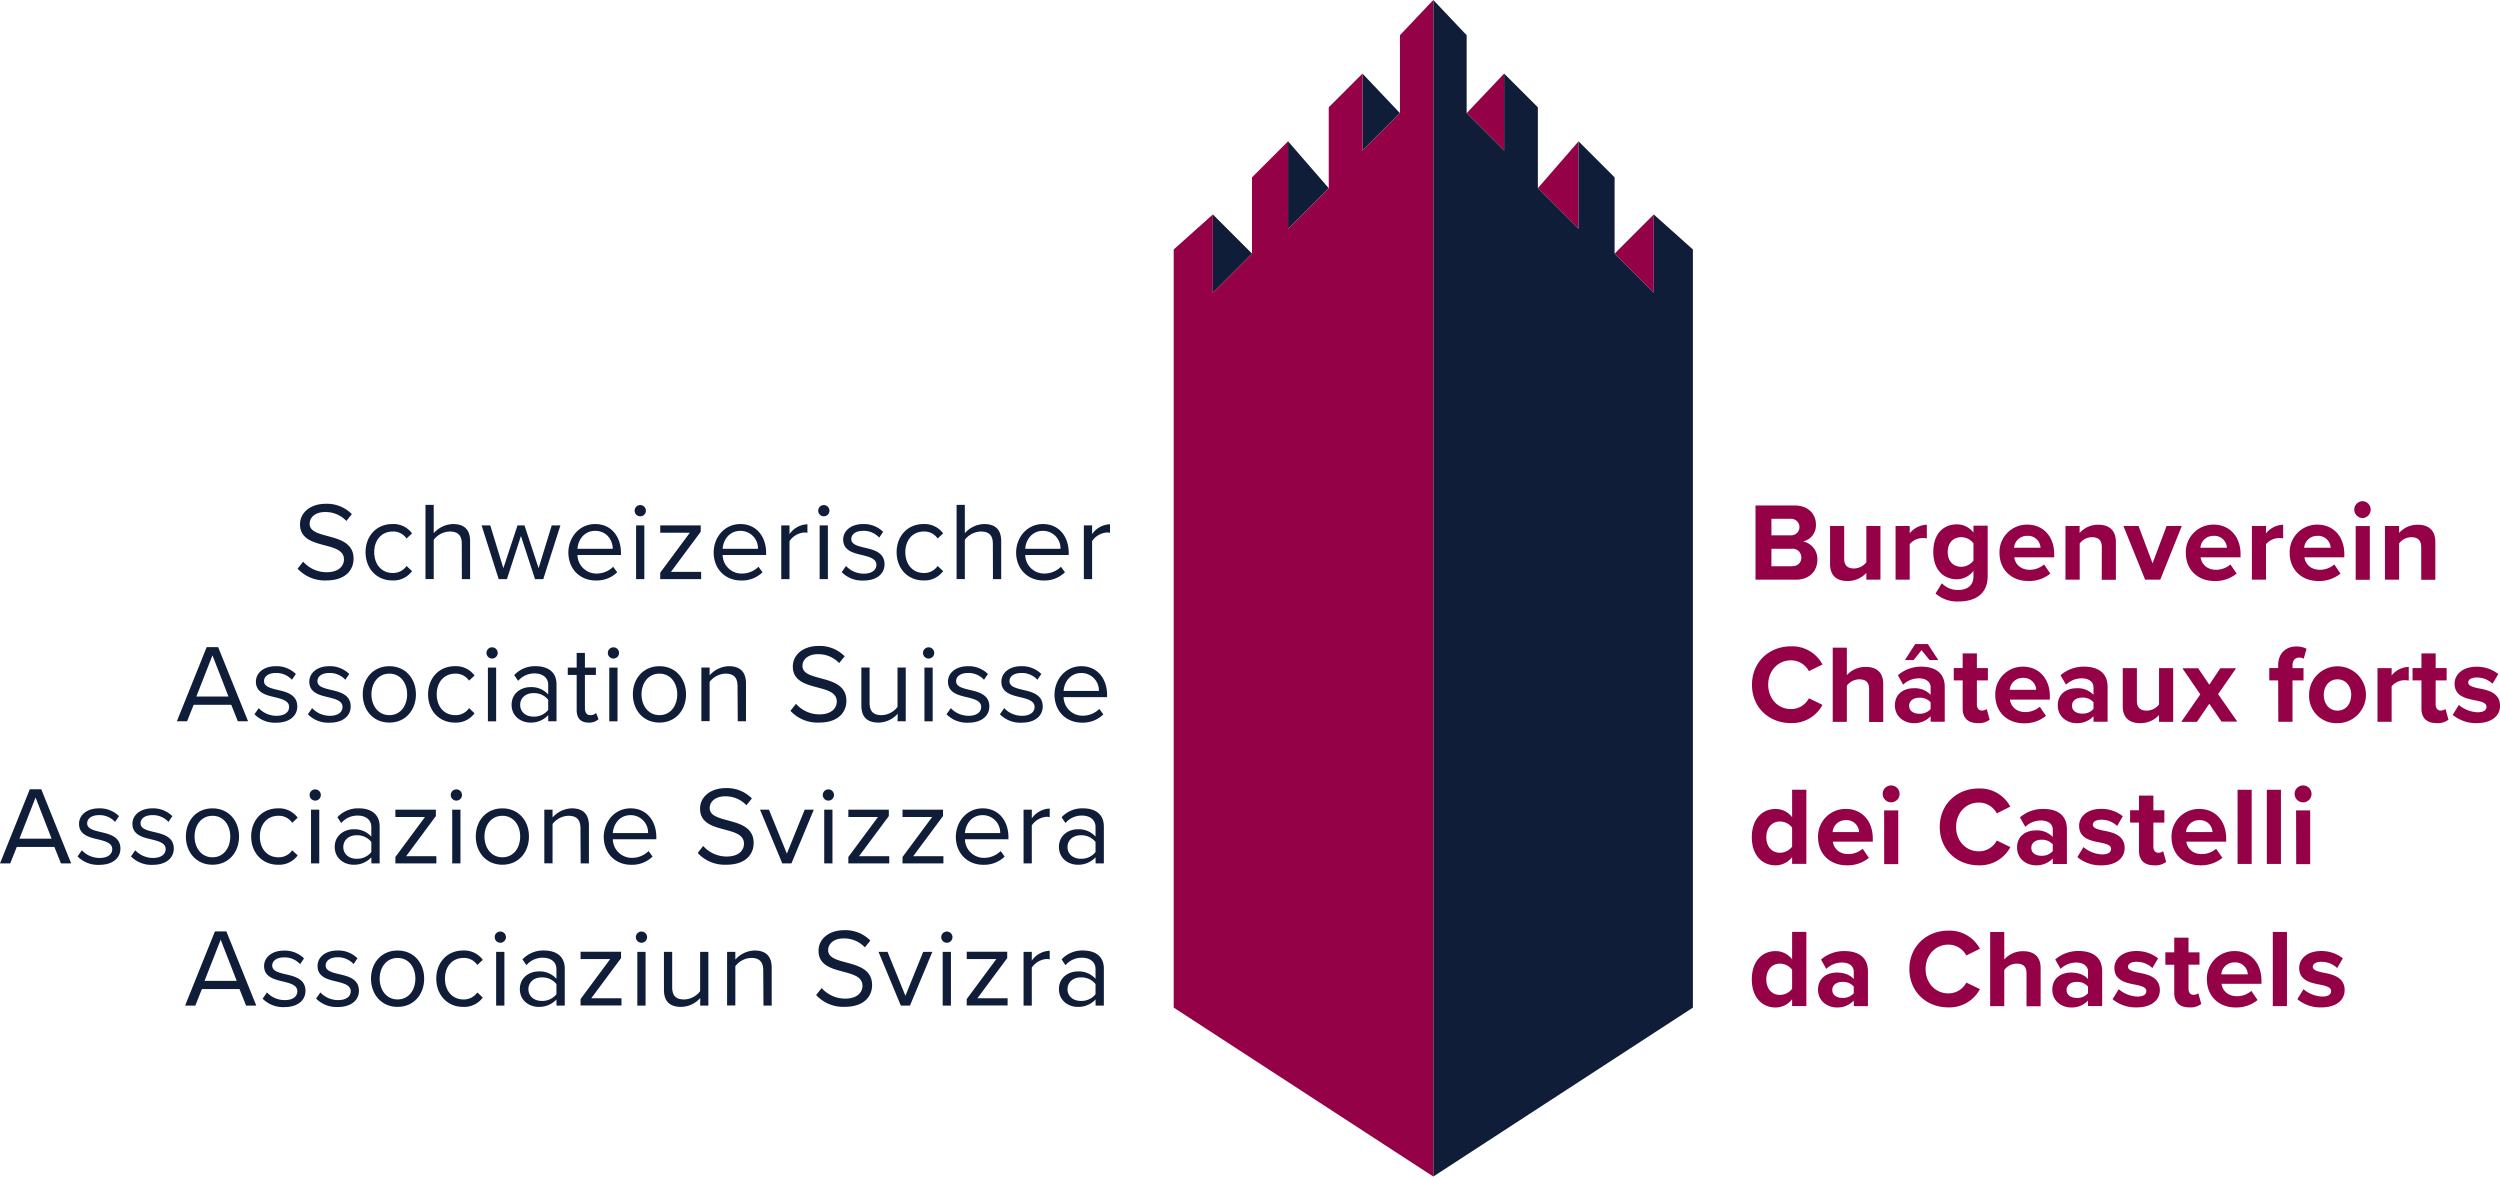 <?xml version="1.0" encoding="UTF-8"?>
<svg xmlns="http://www.w3.org/2000/svg" id="Ebene_1" data-name="Ebene 1" viewBox="0 0 910.13 428.32">
  <defs>
    <style>.cls-1{fill:#940147;}.cls-2{fill:#101d38;}</style>
  </defs>
  <title>logo-burgenverein</title>
  <path class="cls-1" d="M661.16,210.32h14.22c5.14,0,7.77,3.28,7.77,6.89a6,6,0,0,1-4.66,6.2,6.53,6.53,0,0,1,5.19,6.64c0,4-2.72,7.29-7.86,7.29H661.16Zm13,10.86a3,3,0,1,0,0-6h-7.21v6Zm.2,11.26c2.19,0,3.48-1.26,3.48-3.2a3.15,3.15,0,0,0-3.48-3.16h-7.41v6.36Z" transform="translate(-22.06 -26.3)"></path>
  <path class="cls-1" d="M701.5,234.87a9.2,9.2,0,0,1-6.89,2.95c-4.29,0-6.31-2.35-6.31-6.15V217.78h5.14v11.86c0,2.71,1.42,3.61,3.6,3.61A5.77,5.77,0,0,0,701.5,231V217.78h5.14v19.56H701.5Z" transform="translate(-22.06 -26.3)"></path>
  <path class="cls-1" d="M712.15,217.78h5.14v2.67a8.39,8.39,0,0,1,6.24-3.12v5a6.34,6.34,0,0,0-6.24,2.07v12.92h-5.14Z" transform="translate(-22.06 -26.3)"></path>
  <path class="cls-1" d="M729,238.63a7.77,7.77,0,0,0,6.11,2.43c2.47,0,5.39-1.09,5.39-4.94v-2a7.63,7.63,0,0,1-6,3.07c-4.9,0-8.62-3.44-8.62-10s3.68-10,8.62-10a7.53,7.53,0,0,1,6,3v-2.51h5.18V236c0,7.45-5.75,9.27-10.57,9.27a11.87,11.87,0,0,1-8.42-2.91Zm11.5-14.54a5.58,5.58,0,0,0-4.42-2.22c-2.91,0-4.94,2-4.94,5.38s2,5.39,4.94,5.39a5.68,5.68,0,0,0,4.42-2.23Z" transform="translate(-22.06 -26.3)"></path>
  <path class="cls-1" d="M760.1,217.29c5.83,0,9.8,4.37,9.8,10.77v1.14H755.36c.33,2.47,2.31,4.53,5.63,4.53a8,8,0,0,0,5.22-1.94l2.27,3.32a12.19,12.19,0,0,1-8.06,2.71c-5.95,0-10.44-4-10.44-10.28A10,10,0,0,1,760.1,217.29Zm-4.82,8.42h9.64a4.53,4.53,0,0,0-4.82-4.33A4.7,4.7,0,0,0,755.28,225.71Z" transform="translate(-22.06 -26.3)"></path>
  <path class="cls-1" d="M787.23,225.51c0-2.71-1.41-3.64-3.6-3.64a5.57,5.57,0,0,0-4.45,2.3v13.17H774V217.78h5.15v2.55a8.93,8.93,0,0,1,6.84-3c4.29,0,6.36,2.43,6.36,6.24v13.81h-5.15Z" transform="translate(-22.06 -26.3)"></path>
  <path class="cls-1" d="M795.09,217.78h5.51l5.1,13.6,5.11-13.6h5.54l-7.85,19.56H803Z" transform="translate(-22.06 -26.3)"></path>
  <path class="cls-1" d="M827.94,217.29c5.83,0,9.8,4.37,9.8,10.77v1.14H823.2c.32,2.47,2.31,4.53,5.63,4.53a8,8,0,0,0,5.22-1.94l2.27,3.32a12.19,12.19,0,0,1-8.06,2.71c-6,0-10.45-4-10.45-10.28A10,10,0,0,1,827.94,217.29Zm-4.82,8.42h9.64a4.54,4.54,0,0,0-4.82-4.33A4.7,4.7,0,0,0,823.12,225.71Z" transform="translate(-22.06 -26.3)"></path>
  <path class="cls-1" d="M841.87,217.78H847v2.67a8.39,8.39,0,0,1,6.24-3.12v5a6.63,6.63,0,0,0-1.42-.16,6.54,6.54,0,0,0-4.82,2.23v12.92h-5.14Z" transform="translate(-22.06 -26.3)"></path>
  <path class="cls-1" d="M865.72,217.29c5.83,0,9.8,4.37,9.8,10.77v1.14H861c.33,2.47,2.31,4.53,5.63,4.53a8,8,0,0,0,5.23-1.94l2.26,3.32a12.18,12.18,0,0,1-8.05,2.71c-6,0-10.45-4-10.45-10.28A10,10,0,0,1,865.72,217.29Zm-4.82,8.42h9.64a4.53,4.53,0,0,0-4.82-4.33A4.71,4.71,0,0,0,860.9,225.71Z" transform="translate(-22.06 -26.3)"></path>
  <path class="cls-1" d="M879.13,211.82a3.1,3.1,0,0,1,3.08-3.07,3.08,3.08,0,0,1,0,6.15A3.11,3.11,0,0,1,879.13,211.82Zm.52,6h5.15v19.56h-5.15Z" transform="translate(-22.06 -26.3)"></path>
  <path class="cls-1" d="M903.51,225.51c0-2.71-1.42-3.64-3.61-3.64a5.57,5.57,0,0,0-4.45,2.3v13.17h-5.14V217.78h5.14v2.55a8.93,8.93,0,0,1,6.84-3c4.3,0,6.36,2.43,6.36,6.24v13.81h-5.14Z" transform="translate(-22.06 -26.3)"></path>
  <path class="cls-1" d="M659.87,275.6c0-8.3,6.27-14,14.17-14a12.47,12.47,0,0,1,11.5,6.6l-4.94,2.43a7.38,7.38,0,0,0-6.56-3.93c-4.7,0-8.26,3.77-8.26,8.87s3.56,8.87,8.26,8.87a7.31,7.31,0,0,0,6.56-3.93l4.94,2.39a12.54,12.54,0,0,1-11.5,6.64C666.14,289.57,659.87,283.9,659.87,275.6Z" transform="translate(-22.06 -26.3)"></path>
  <path class="cls-1" d="M702.51,277.18c0-2.71-1.42-3.56-3.64-3.56a5.7,5.7,0,0,0-4.46,2.3v13.17h-5.14v-27h5.14v10a9.06,9.06,0,0,1,6.88-3c4.3,0,6.36,2.35,6.36,6.16v13.89h-5.14Z" transform="translate(-22.06 -26.3)"></path>
  <path class="cls-1" d="M724.91,287.06a8.11,8.11,0,0,1-6.2,2.51c-3.12,0-6.8-2.1-6.8-6.48,0-4.57,3.68-6.23,6.8-6.23a7.92,7.92,0,0,1,6.2,2.39v-2.72c0-2-1.7-3.28-4.3-3.28a8.24,8.24,0,0,0-5.71,2.31L713,272.12A12.81,12.81,0,0,1,721.5,269c4.46,0,8.55,1.78,8.55,7.41v12.64h-5.14ZM721.59,263l-2.88,3.6h-3.16l3.73-5.83h4.61l3.81,5.83h-3.16Zm3.32,19a5.12,5.12,0,0,0-4.13-1.7c-2,0-3.69,1.05-3.69,2.95s1.66,2.88,3.69,2.88a5.15,5.15,0,0,0,4.13-1.7Z" transform="translate(-22.06 -26.3)"></path>
  <path class="cls-1" d="M736.57,284.23V274h-3.24v-4.49h3.24v-5.35h5.18v5.35h4V274h-4v8.83c0,1.21.65,2.15,1.79,2.15a2.84,2.84,0,0,0,1.78-.57l1.09,3.89a6.38,6.38,0,0,1-4.29,1.25C738.51,289.57,736.57,287.71,736.57,284.23Z" transform="translate(-22.06 -26.3)"></path>
  <path class="cls-1" d="M758.52,269c5.83,0,9.8,4.37,9.8,10.77V281H753.78c.33,2.47,2.31,4.53,5.63,4.53a8.05,8.05,0,0,0,5.23-1.94l2.26,3.32a12.18,12.18,0,0,1-8,2.71c-6,0-10.45-4-10.45-10.28A10,10,0,0,1,758.52,269Zm-4.82,8.42h9.64a4.53,4.53,0,0,0-4.82-4.33A4.71,4.71,0,0,0,753.7,277.46Z" transform="translate(-22.06 -26.3)"></path>
  <path class="cls-1" d="M784.2,287.06a8.11,8.11,0,0,1-6.2,2.51c-3.12,0-6.8-2.1-6.8-6.48,0-4.57,3.68-6.23,6.8-6.23a7.92,7.92,0,0,1,6.2,2.39v-2.72c0-2-1.7-3.28-4.29-3.28a8.22,8.22,0,0,0-5.71,2.31l-2-3.44A12.82,12.82,0,0,1,780.8,269c4.45,0,8.54,1.78,8.54,7.41v12.64H784.2Zm0-5.1a5.12,5.12,0,0,0-4.13-1.7c-2,0-3.69,1.05-3.69,2.95s1.66,2.88,3.69,2.88a5.15,5.15,0,0,0,4.13-1.7Z" transform="translate(-22.06 -26.3)"></path>
  <path class="cls-1" d="M808.05,286.62a9.16,9.16,0,0,1-6.88,2.95c-4.29,0-6.32-2.35-6.32-6.15V269.53H800v11.86c0,2.71,1.42,3.61,3.61,3.61a5.77,5.77,0,0,0,4.45-2.23V269.53h5.15v19.56h-5.15Z" transform="translate(-22.06 -26.3)"></path>
  <path class="cls-1" d="M826.36,282.49l-4.5,6.6h-5.71l6.93-10-6.52-9.51h5.75l4.05,6,4-6h5.75L829.56,279l7,10h-5.75Z" transform="translate(-22.06 -26.3)"></path>
  <path class="cls-1" d="M851.43,274h-3.24v-4.49h3.24v-1.06c0-4.25,2.75-6.8,6.6-6.8a8.23,8.23,0,0,1,3.72.81l-1,3.64a3.17,3.17,0,0,0-1.66-.4c-1.46,0-2.43,1-2.43,2.83v1h4V274h-4v15.07h-5.18Z" transform="translate(-22.06 -26.3)"></path>
  <path class="cls-1" d="M862.69,279.29A10.35,10.35,0,1,1,873,289.57,9.91,9.91,0,0,1,862.69,279.29Zm15.35,0c0-3-1.83-5.67-5-5.67s-5,2.63-5,5.67,1.78,5.71,5,5.71S878,282.36,878,279.29Z" transform="translate(-22.06 -26.3)"></path>
  <path class="cls-1" d="M887.59,269.53h5.15v2.67a8.35,8.35,0,0,1,6.23-3.12v5a6.32,6.32,0,0,0-6.23,2.07v12.92h-5.15Z" transform="translate(-22.06 -26.3)"></path>
  <path class="cls-1" d="M903.59,284.23V274h-3.24v-4.49h3.24v-5.35h5.18v5.35h4V274h-4v8.83c0,1.21.65,2.15,1.79,2.15a2.84,2.84,0,0,0,1.78-.57l1.09,3.89a6.38,6.38,0,0,1-4.29,1.25C905.53,289.57,903.59,287.71,903.59,284.23Z" transform="translate(-22.06 -26.3)"></path>
  <path class="cls-1" d="M917.2,282.93A11.17,11.17,0,0,0,924,285.6c2.23,0,3.28-.77,3.28-2,0-1.38-1.7-1.86-3.93-2.31-3.36-.65-7.69-1.46-7.69-6.11,0-3.28,2.88-6.16,8-6.16a12.51,12.51,0,0,1,7.9,2.67l-2.07,3.53a8.24,8.24,0,0,0-5.79-2.27c-1.86,0-3.08.69-3.08,1.82s1.54,1.66,3.73,2.11c3.36.64,7.85,1.54,7.85,6.39,0,3.57-3,6.28-8.46,6.28a13.15,13.15,0,0,1-8.75-3Z" transform="translate(-22.06 -26.3)"></path>
  <path class="cls-1" d="M674.48,338.33a7.58,7.58,0,0,1-6,3c-4.94,0-8.67-3.72-8.67-10.24s3.69-10.29,8.67-10.29a7.5,7.5,0,0,1,6,3v-10h5.19v27h-5.19Zm0-10.74a5.6,5.6,0,0,0-4.45-2.22c-2.92,0-4.94,2.3-4.94,5.71s2,5.67,4.94,5.67a5.61,5.61,0,0,0,4.45-2.23Z" transform="translate(-22.06 -26.3)"></path>
  <path class="cls-1" d="M694.05,320.79c5.83,0,9.8,4.37,9.8,10.77v1.14H689.31c.32,2.47,2.31,4.53,5.63,4.53a8,8,0,0,0,5.22-1.94l2.27,3.32a12.19,12.19,0,0,1-8.06,2.71c-6,0-10.45-4-10.45-10.28A10,10,0,0,1,694.05,320.79Zm-4.82,8.42h9.64a4.54,4.54,0,0,0-4.82-4.33A4.7,4.7,0,0,0,689.23,329.21Z" transform="translate(-22.06 -26.3)"></path>
  <path class="cls-1" d="M707.45,315.32a3.08,3.08,0,1,1,3.08,3.08A3.1,3.1,0,0,1,707.45,315.32Zm.53,6h5.14v19.56H708Z" transform="translate(-22.06 -26.3)"></path>
  <path class="cls-1" d="M728.23,327.35c0-8.3,6.27-14,14.17-14a12.45,12.45,0,0,1,11.5,6.6L749,322.41a7.38,7.38,0,0,0-6.56-3.93c-4.7,0-8.26,3.77-8.26,8.87s3.56,8.87,8.26,8.87a7.31,7.31,0,0,0,6.56-3.93l4.94,2.39a12.53,12.53,0,0,1-11.5,6.64C734.5,341.32,728.23,335.65,728.23,327.35Z" transform="translate(-22.06 -26.3)"></path>
  <path class="cls-1" d="M769.38,338.81a8.11,8.11,0,0,1-6.2,2.51c-3.12,0-6.8-2.1-6.8-6.48,0-4.57,3.68-6.23,6.8-6.23a7.92,7.92,0,0,1,6.2,2.39v-2.72c0-2-1.71-3.28-4.3-3.28a8.24,8.24,0,0,0-5.71,2.31l-1.94-3.44a12.81,12.81,0,0,1,8.54-3.08c4.46,0,8.55,1.78,8.55,7.41v12.64h-5.14Zm0-5.1a5.16,5.16,0,0,0-4.14-1.7c-2,0-3.68,1.05-3.68,2.95s1.66,2.88,3.68,2.88a5.19,5.19,0,0,0,4.14-1.7Z" transform="translate(-22.06 -26.3)"></path>
  <path class="cls-1" d="M780.55,334.68a11.2,11.2,0,0,0,6.77,2.67c2.22,0,3.28-.77,3.28-2,0-1.38-1.7-1.86-3.93-2.31-3.36-.65-7.7-1.46-7.7-6.11,0-3.28,2.88-6.16,8-6.16a12.49,12.49,0,0,1,7.9,2.67L792.82,327a8.22,8.22,0,0,0-5.79-2.27c-1.86,0-3.07.69-3.07,1.82s1.53,1.66,3.72,2.11c3.36.64,7.86,1.54,7.86,6.39,0,3.57-3,6.28-8.47,6.28a13.11,13.11,0,0,1-8.74-3Z" transform="translate(-22.06 -26.3)"></path>
  <path class="cls-1" d="M800.76,336V325.77h-3.24v-4.49h3.24v-5.35H806v5.35h4v4.49h-4v8.83c0,1.21.64,2.15,1.78,2.15a2.81,2.81,0,0,0,1.78-.57l1.09,3.89a6.38,6.38,0,0,1-4.29,1.25C802.71,341.32,800.76,339.46,800.76,336Z" transform="translate(-22.06 -26.3)"></path>
  <path class="cls-1" d="M822.71,320.79c5.83,0,9.8,4.37,9.8,10.77v1.14H818c.32,2.47,2.3,4.53,5.62,4.53a8,8,0,0,0,5.23-1.94l2.27,3.32a12.23,12.23,0,0,1-8.06,2.71c-6,0-10.45-4-10.45-10.28A10,10,0,0,1,822.71,320.79Zm-4.82,8.42h9.64a4.52,4.52,0,0,0-4.82-4.33A4.71,4.71,0,0,0,817.89,329.21Z" transform="translate(-22.06 -26.3)"></path>
  <path class="cls-1" d="M836.65,313.82h5.14v27h-5.14Z" transform="translate(-22.06 -26.3)"></path>
  <path class="cls-1" d="M847.3,313.82h5.14v27H847.3Z" transform="translate(-22.06 -26.3)"></path>
  <path class="cls-1" d="M857.42,315.32a3.08,3.08,0,1,1,3.08,3.08A3.1,3.1,0,0,1,857.42,315.32Zm.53,6h5.14v19.56H858Z" transform="translate(-22.06 -26.3)"></path>
  <path class="cls-1" d="M674.48,390.08a7.58,7.58,0,0,1-6,3c-4.94,0-8.67-3.72-8.67-10.24s3.69-10.29,8.67-10.29a7.5,7.5,0,0,1,6,3v-10h5.19v27h-5.19Zm0-10.74a5.6,5.6,0,0,0-4.45-2.22c-2.92,0-4.94,2.3-4.94,5.71s2,5.67,4.94,5.67a5.61,5.61,0,0,0,4.45-2.23Z" transform="translate(-22.06 -26.3)"></path>
  <path class="cls-1" d="M696.92,390.56a8.09,8.09,0,0,1-6.19,2.51c-3.12,0-6.81-2.1-6.81-6.48,0-4.57,3.69-6.23,6.81-6.23,2.59,0,4.9.81,6.19,2.39V380c0-2-1.7-3.28-4.29-3.28a8.22,8.22,0,0,0-5.71,2.31L685,375.62a12.82,12.82,0,0,1,8.55-3.08c4.45,0,8.54,1.78,8.54,7.41v12.64h-5.14Zm0-5.1a5.12,5.12,0,0,0-4.13-1.7c-2,0-3.68,1.05-3.68,2.95s1.66,2.88,3.68,2.88a5.15,5.15,0,0,0,4.13-1.7Z" transform="translate(-22.06 -26.3)"></path>
  <path class="cls-1" d="M717.17,379.1c0-8.3,6.28-14,14.18-14a12.48,12.48,0,0,1,11.5,6.6l-4.94,2.43a7.41,7.41,0,0,0-6.56-3.93c-4.7,0-8.27,3.77-8.27,8.87s3.57,8.87,8.27,8.87a7.33,7.33,0,0,0,6.56-3.93l4.94,2.39a12.55,12.55,0,0,1-11.5,6.64C723.45,393.07,717.17,387.4,717.17,379.1Z" transform="translate(-22.06 -26.3)"></path>
  <path class="cls-1" d="M759.82,380.68c0-2.71-1.42-3.56-3.65-3.56a5.7,5.7,0,0,0-4.45,2.3v13.17h-5.14v-27h5.14v10a9,9,0,0,1,6.88-3c4.3,0,6.36,2.35,6.36,6.16v13.89h-5.14Z" transform="translate(-22.06 -26.3)"></path>
  <path class="cls-1" d="M782.21,390.56a8.07,8.07,0,0,1-6.19,2.51c-3.12,0-6.81-2.1-6.81-6.48,0-4.57,3.69-6.23,6.81-6.23,2.59,0,4.9.81,6.19,2.39V380c0-2-1.7-3.28-4.29-3.28a8.24,8.24,0,0,0-5.71,2.31l-1.94-3.44a12.8,12.8,0,0,1,8.54-3.08c4.46,0,8.55,1.78,8.55,7.41v12.64h-5.15Zm0-5.1a5.12,5.12,0,0,0-4.13-1.7c-2,0-3.68,1.05-3.68,2.95s1.66,2.88,3.68,2.88a5.15,5.15,0,0,0,4.13-1.7Z" transform="translate(-22.06 -26.3)"></path>
  <path class="cls-1" d="M793.39,386.43a11.2,11.2,0,0,0,6.77,2.67c2.22,0,3.28-.77,3.28-2,0-1.38-1.71-1.86-3.93-2.31-3.36-.65-7.7-1.46-7.7-6.11,0-3.28,2.88-6.16,8-6.16a12.51,12.51,0,0,1,7.9,2.67l-2.07,3.53a8.22,8.22,0,0,0-5.79-2.27c-1.86,0-3.08.69-3.08,1.82s1.54,1.66,3.73,2.11c3.36.64,7.86,1.54,7.86,6.39,0,3.57-3,6.28-8.47,6.28a13.11,13.11,0,0,1-8.74-3Z" transform="translate(-22.06 -26.3)"></path>
  <path class="cls-1" d="M813.6,387.73V377.52h-3.24V373h3.24v-5.35h5.19V373h4v4.49h-4v8.83c0,1.21.64,2.15,1.78,2.15a2.81,2.81,0,0,0,1.78-.57l1.09,3.89a6.38,6.38,0,0,1-4.29,1.25C815.54,393.07,813.6,391.21,813.6,387.73Z" transform="translate(-22.06 -26.3)"></path>
  <path class="cls-1" d="M835.55,372.54c5.83,0,9.8,4.37,9.8,10.77v1.14H830.81c.33,2.47,2.31,4.53,5.63,4.53a8.05,8.05,0,0,0,5.23-1.94l2.26,3.32a12.18,12.18,0,0,1-8,2.71c-6,0-10.45-4-10.45-10.28A10,10,0,0,1,835.55,372.54ZM830.73,381h9.64a4.53,4.53,0,0,0-4.82-4.33A4.71,4.71,0,0,0,830.73,381Z" transform="translate(-22.06 -26.3)"></path>
  <path class="cls-1" d="M849.48,365.57h5.15v27h-5.15Z" transform="translate(-22.06 -26.3)"></path>
  <path class="cls-1" d="M860.66,386.43a11.19,11.19,0,0,0,6.76,2.67c2.23,0,3.29-.77,3.29-2,0-1.38-1.71-1.86-3.93-2.31-3.36-.65-7.7-1.46-7.7-6.11,0-3.28,2.88-6.16,8-6.16a12.51,12.51,0,0,1,7.9,2.67l-2.07,3.53a8.22,8.22,0,0,0-5.79-2.27c-1.86,0-3.08.69-3.08,1.82s1.54,1.66,3.73,2.11c3.36.64,7.86,1.54,7.86,6.39,0,3.57-3,6.28-8.47,6.28a13.15,13.15,0,0,1-8.75-3Z" transform="translate(-22.06 -26.3)"></path>
  <path class="cls-2" d="M132.42,230.77a11.42,11.42,0,0,0,8.5,3.85c4.82,0,6.36-2.59,6.36-4.66,0-3.24-3.28-4.13-6.85-5.1-4.33-1.14-9.15-2.35-9.15-7.66,0-4.45,4-7.49,9.28-7.49a12.67,12.67,0,0,1,9.59,3.77l-2,2.47a10.34,10.34,0,0,0-7.82-3.24c-3.24,0-5.54,1.74-5.54,4.29,0,2.71,3.11,3.52,6.56,4.46,4.41,1.17,9.43,2.55,9.43,8.22,0,3.92-2.67,7.93-10,7.93a13.38,13.38,0,0,1-10.37-4.29Z" transform="translate(-22.06 -26.3)"></path>
  <path class="cls-2" d="M164.9,217.08a8.36,8.36,0,0,1,7.16,3.4l-2,1.87a5.79,5.79,0,0,0-5-2.55c-4.17,0-6.76,3.19-6.76,7.53s2.59,7.57,6.76,7.57a5.91,5.91,0,0,0,5-2.55l2,1.86a8.33,8.33,0,0,1-7.16,3.4c-5.84,0-9.76-4.45-9.76-10.28S159.06,217.08,164.9,217.08Z" transform="translate(-22.06 -26.3)"></path>
  <path class="cls-2" d="M190.17,224.25c0-3.44-1.78-4.45-4.42-4.45a7.68,7.68,0,0,0-5.79,3v14.3h-3v-27h3V220.4a9.73,9.73,0,0,1,7-3.32c4.09,0,6.24,2,6.24,6.24v13.81h-3Z" transform="translate(-22.06 -26.3)"></path>
  <path class="cls-2" d="M211.71,221.42l-5.1,15.71h-3l-6.23-19.56h3.16l4.77,15.59,5.15-15.59H213l5.14,15.59,4.78-15.59h3.16l-6.24,19.56h-3Z" transform="translate(-22.06 -26.3)"></path>
  <path class="cls-2" d="M238.73,217.08c5.91,0,9.39,4.62,9.39,10.49v.77H232.29a6.88,6.88,0,0,0,7,6.76,8.56,8.56,0,0,0,6-2.47l1.46,2a10.66,10.66,0,0,1-7.78,3c-5.79,0-10-4.17-10-10.28C229.09,221.66,233.14,217.08,238.73,217.08Zm-6.44,9h12.84c0-2.91-2-6.52-6.44-6.52C234.52,219.59,232.45,223.12,232.29,226.11Z" transform="translate(-22.06 -26.3)"></path>
  <path class="cls-2" d="M253.1,212.22a2.05,2.05,0,0,1,4.1,0,2.05,2.05,0,1,1-4.1,0Zm.53,5.35h3v19.56h-3Z" transform="translate(-22.06 -26.3)"></path>
  <path class="cls-2" d="M262.42,234.78l10.77-14.54H262.42v-2.67h14.74v2.31L266.31,234.5h11v2.63h-14.9Z" transform="translate(-22.06 -26.3)"></path>
  <path class="cls-2" d="M291.58,217.08c5.91,0,9.39,4.62,9.39,10.49v.77H285.14a6.88,6.88,0,0,0,7.05,6.76,8.55,8.55,0,0,0,6-2.47l1.46,2a10.66,10.66,0,0,1-7.78,3c-5.79,0-10-4.17-10-10.28C281.94,221.66,286,217.08,291.58,217.08Zm-6.44,9H298a6.35,6.35,0,0,0-6.44-6.52C287.37,219.59,285.3,223.12,285.14,226.11Z" transform="translate(-22.06 -26.3)"></path>
  <path class="cls-2" d="M306.48,217.57h3v3.16a8.31,8.31,0,0,1,6.52-3.57v3.12a5.47,5.47,0,0,0-1.22-.12,7.15,7.15,0,0,0-5.3,3.12v13.85h-3Z" transform="translate(-22.06 -26.3)"></path>
  <path class="cls-2" d="M319.93,212.22a2,2,0,0,1,4.09,0,2,2,0,1,1-4.09,0Zm.52,5.35h3v19.56h-3Z" transform="translate(-22.06 -26.3)"></path>
  <path class="cls-2" d="M330.05,232.35a8.87,8.87,0,0,0,6.44,2.79c3,0,4.62-1.33,4.62-3.24,0-2.14-2.39-2.83-5-3.48-3.32-.77-7.09-1.66-7.09-5.71,0-3,2.63-5.63,7.29-5.63a9.9,9.9,0,0,1,7.25,2.84l-1.42,2.1a7.64,7.64,0,0,0-5.83-2.47c-2.67,0-4.33,1.22-4.33,3,0,1.9,2.22,2.51,4.77,3.12,3.41.77,7.33,1.74,7.33,6.07,0,3.28-2.63,5.91-7.69,5.91a10.43,10.43,0,0,1-7.9-3.07Z" transform="translate(-22.06 -26.3)"></path>
  <path class="cls-2" d="M358.24,217.08a8.39,8.39,0,0,1,7.17,3.4l-2,1.87a5.76,5.76,0,0,0-5-2.55c-4.17,0-6.76,3.19-6.76,7.53s2.59,7.57,6.76,7.57a5.88,5.88,0,0,0,5-2.55l2,1.86a8.37,8.37,0,0,1-7.17,3.4c-5.83,0-9.76-4.45-9.76-10.28S352.41,217.08,358.24,217.08Z" transform="translate(-22.06 -26.3)"></path>
  <path class="cls-2" d="M383.51,224.25c0-3.44-1.78-4.45-4.41-4.45a7.67,7.67,0,0,0-5.79,3v14.3h-3v-27h3V220.4a9.7,9.7,0,0,1,7-3.32c4.09,0,6.24,2,6.24,6.24v13.81h-3Z" transform="translate(-22.06 -26.3)"></path>
  <path class="cls-2" d="M401.74,217.08c5.91,0,9.39,4.62,9.39,10.49v.77H395.3a6.88,6.88,0,0,0,7,6.76,8.56,8.56,0,0,0,6-2.47l1.46,2a10.66,10.66,0,0,1-7.78,3c-5.79,0-10-4.17-10-10.28C392.1,221.66,396.15,217.08,401.74,217.08Zm-6.44,9h12.83a6.34,6.34,0,0,0-6.43-6.52C397.52,219.59,395.46,223.12,395.3,226.11Z" transform="translate(-22.06 -26.3)"></path>
  <path class="cls-2" d="M416.64,217.57h3v3.16a8.3,8.3,0,0,1,6.52-3.57v3.12a5.47,5.47,0,0,0-1.22-.12,7.15,7.15,0,0,0-5.3,3.12v13.85h-3Z" transform="translate(-22.06 -26.3)"></path>
  <path class="cls-2" d="M106.25,282.88H92.56l-2.39,6H86.45l10.85-27h4.17l10.9,27h-3.73Zm-12.71-3h11.7l-5.83-15Z" transform="translate(-22.06 -26.3)"></path>
  <path class="cls-2" d="M116.25,284.1a8.87,8.87,0,0,0,6.44,2.79c3,0,4.62-1.33,4.62-3.24,0-2.14-2.39-2.83-5-3.48-3.32-.77-7.09-1.66-7.09-5.71,0-3,2.63-5.63,7.29-5.63a9.9,9.9,0,0,1,7.25,2.84l-1.42,2.1a7.64,7.64,0,0,0-5.83-2.47c-2.67,0-4.33,1.22-4.33,3,0,1.9,2.23,2.51,4.78,3.12,3.4.77,7.33,1.74,7.33,6.07,0,3.28-2.64,5.91-7.7,5.91a10.4,10.4,0,0,1-7.89-3.07Z" transform="translate(-22.06 -26.3)"></path>
  <path class="cls-2" d="M135.7,284.1a8.83,8.83,0,0,0,6.43,2.79c3,0,4.62-1.33,4.62-3.24,0-2.14-2.39-2.83-5-3.48-3.32-.77-7.09-1.66-7.09-5.71,0-3,2.63-5.63,7.29-5.63a9.9,9.9,0,0,1,7.25,2.84l-1.42,2.1a7.64,7.64,0,0,0-5.83-2.47c-2.67,0-4.33,1.22-4.33,3,0,1.9,2.23,2.51,4.78,3.12,3.4.77,7.33,1.74,7.33,6.07,0,3.28-2.64,5.91-7.7,5.91a10.4,10.4,0,0,1-7.89-3.07Z" transform="translate(-22.06 -26.3)"></path>
  <path class="cls-2" d="M154.12,279.08c0-5.67,3.73-10.25,9.68-10.25s9.68,4.58,9.68,10.25-3.73,10.28-9.68,10.28S154.12,284.75,154.12,279.08Zm16.16,0c0-4-2.31-7.54-6.48-7.54s-6.52,3.57-6.52,7.54,2.35,7.57,6.52,7.57S170.28,283.09,170.28,279.08Z" transform="translate(-22.06 -26.3)"></path>
  <path class="cls-2" d="M187.66,268.83a8.37,8.37,0,0,1,7.16,3.4l-2,1.87a5.8,5.8,0,0,0-5-2.56c-4.17,0-6.77,3.2-6.77,7.54s2.6,7.57,6.77,7.57a5.91,5.91,0,0,0,5-2.55l2,1.86a8.35,8.35,0,0,1-7.16,3.4c-5.84,0-9.76-4.45-9.76-10.28S181.82,268.83,187.66,268.83Z" transform="translate(-22.06 -26.3)"></path>
  <path class="cls-2" d="M199.16,264a2,2,0,0,1,4.09,0,2,2,0,1,1-4.09,0Zm.52,5.35h3v19.56h-3Z" transform="translate(-22.06 -26.3)"></path>
  <path class="cls-2" d="M221.63,286.65a8.45,8.45,0,0,1-6.48,2.71c-3.32,0-6.84-2.22-6.84-6.48s3.52-6.43,6.84-6.43a8.18,8.18,0,0,1,6.48,2.67v-3.53c0-2.63-2.1-4.13-4.94-4.13a7.74,7.74,0,0,0-6,2.72l-1.42-2.11a10.24,10.24,0,0,1,7.82-3.24c4.13,0,7.57,1.87,7.57,6.6v13.45h-3Zm0-5.59a6.54,6.54,0,0,0-5.38-2.43c-2.84,0-4.82,1.78-4.82,4.29s2,4.26,4.82,4.26a6.54,6.54,0,0,0,5.38-2.43Z" transform="translate(-22.06 -26.3)"></path>
  <path class="cls-2" d="M232,284.79V272h-3.24v-2.67H232V264h3v5.35h4V272h-4v12.15c0,1.46.65,2.51,2,2.51a2.93,2.93,0,0,0,2.07-.81l.89,2.27a5,5,0,0,1-3.64,1.25C233.42,289.36,232,287.7,232,284.79Z" transform="translate(-22.06 -26.3)"></path>
  <path class="cls-2" d="M243.34,264a2,2,0,0,1,4.09,0,2,2,0,1,1-4.09,0Zm.53,5.35h3v19.56h-3Z" transform="translate(-22.06 -26.3)"></path>
  <path class="cls-2" d="M252.45,279.08c0-5.67,3.73-10.25,9.68-10.25s9.68,4.58,9.68,10.25-3.72,10.28-9.68,10.28S252.45,284.75,252.45,279.08Zm16.16,0c0-4-2.31-7.54-6.48-7.54s-6.52,3.57-6.52,7.54,2.35,7.57,6.52,7.57S268.61,283.09,268.61,279.08Z" transform="translate(-22.06 -26.3)"></path>
  <path class="cls-2" d="M290.56,276.08c0-3.44-1.74-4.54-4.37-4.54a7.54,7.54,0,0,0-5.79,3v14.3h-3V269.32h3v2.83a9.71,9.71,0,0,1,7-3.32c4.09,0,6.24,2.07,6.24,6.32v13.73h-3Z" transform="translate(-22.06 -26.3)"></path>
  <path class="cls-2" d="M311.83,282.52a11.42,11.42,0,0,0,8.5,3.85c4.82,0,6.36-2.59,6.36-4.66,0-3.24-3.28-4.13-6.84-5.1-4.34-1.14-9.16-2.35-9.16-7.66,0-4.45,4-7.49,9.28-7.49a12.67,12.67,0,0,1,9.59,3.77l-2,2.47a10.34,10.34,0,0,0-7.82-3.24c-3.24,0-5.54,1.74-5.54,4.29,0,2.71,3.11,3.52,6.56,4.46,4.41,1.17,9.43,2.55,9.43,8.22,0,3.92-2.67,7.93-10,7.93a13.38,13.38,0,0,1-10.37-4.29Z" transform="translate(-22.06 -26.3)"></path>
  <path class="cls-2" d="M348.88,286.12a9.54,9.54,0,0,1-7,3.24c-4.09,0-6.24-2-6.24-6.23V269.32h3V282.2c0,3.44,1.74,4.45,4.37,4.45a7.47,7.47,0,0,0,5.79-3V269.32h3v19.56h-3Z" transform="translate(-22.06 -26.3)"></path>
  <path class="cls-2" d="M358.08,264a2,2,0,0,1,4.09,0,2,2,0,1,1-4.09,0Zm.52,5.35h3v19.56h-3Z" transform="translate(-22.06 -26.3)"></path>
  <path class="cls-2" d="M368.2,284.1a8.87,8.87,0,0,0,6.44,2.79c3,0,4.62-1.33,4.62-3.24,0-2.14-2.39-2.83-5-3.48-3.32-.77-7.09-1.66-7.09-5.71,0-3,2.63-5.63,7.29-5.63a9.9,9.9,0,0,1,7.25,2.84l-1.42,2.1a7.64,7.64,0,0,0-5.83-2.47c-2.67,0-4.33,1.22-4.33,3,0,1.9,2.22,2.51,4.77,3.12,3.41.77,7.33,1.74,7.33,6.07,0,3.28-2.63,5.91-7.69,5.91a10.43,10.43,0,0,1-7.9-3.07Z" transform="translate(-22.06 -26.3)"></path>
  <path class="cls-2" d="M387.64,284.1a8.87,8.87,0,0,0,6.44,2.79c3,0,4.62-1.33,4.62-3.24,0-2.14-2.39-2.83-5-3.48-3.33-.77-7.09-1.66-7.09-5.71,0-3,2.63-5.63,7.29-5.63a9.9,9.9,0,0,1,7.25,2.84l-1.42,2.1a7.64,7.64,0,0,0-5.83-2.47c-2.67,0-4.33,1.22-4.33,3,0,1.9,2.22,2.51,4.77,3.12,3.41.77,7.33,1.74,7.33,6.07,0,3.28-2.63,5.91-7.69,5.91a10.43,10.43,0,0,1-7.9-3.07Z" transform="translate(-22.06 -26.3)"></path>
  <path class="cls-2" d="M415.71,268.83c5.91,0,9.39,4.62,9.39,10.49v.77H409.27a6.88,6.88,0,0,0,7,6.76,8.56,8.56,0,0,0,6-2.47l1.46,2a10.66,10.66,0,0,1-7.78,3c-5.79,0-10-4.17-10-10.28C406.07,273.41,410.12,268.83,415.71,268.83Zm-6.44,9h12.84a6.35,6.35,0,0,0-6.44-6.52C411.5,271.34,409.43,274.87,409.27,277.86Z" transform="translate(-22.06 -26.3)"></path>
  <path class="cls-2" d="M41.86,334.63H28.17l-2.39,6H22.06l10.85-27h4.17l10.89,27H44.25Zm-12.72-3H40.85l-5.84-15Z" transform="translate(-22.06 -26.3)"></path>
  <path class="cls-2" d="M51.86,335.85a8.87,8.87,0,0,0,6.44,2.79c3,0,4.62-1.33,4.62-3.24,0-2.14-2.39-2.83-5-3.48-3.32-.77-7.09-1.66-7.09-5.71,0-3,2.63-5.63,7.29-5.63a9.9,9.9,0,0,1,7.25,2.84l-1.42,2.1a7.64,7.64,0,0,0-5.83-2.47c-2.67,0-4.33,1.22-4.33,3,0,1.9,2.22,2.51,4.77,3.12,3.41.77,7.34,1.74,7.34,6.07,0,3.28-2.64,5.91-7.7,5.91a10.43,10.43,0,0,1-7.9-3.07Z" transform="translate(-22.06 -26.3)"></path>
  <path class="cls-2" d="M71.3,335.85a8.87,8.87,0,0,0,6.44,2.79c3,0,4.62-1.33,4.62-3.24,0-2.14-2.39-2.83-5-3.48-3.32-.77-7.09-1.66-7.09-5.71,0-3,2.63-5.63,7.29-5.63a9.9,9.9,0,0,1,7.25,2.84l-1.42,2.1a7.64,7.64,0,0,0-5.83-2.47c-2.67,0-4.33,1.22-4.33,3,0,1.9,2.22,2.51,4.77,3.12,3.41.77,7.33,1.74,7.33,6.07,0,3.28-2.63,5.91-7.69,5.91a10.43,10.43,0,0,1-7.9-3.07Z" transform="translate(-22.06 -26.3)"></path>
  <path class="cls-2" d="M89.73,330.83c0-5.67,3.73-10.25,9.68-10.25s9.68,4.58,9.68,10.25-3.73,10.28-9.68,10.28S89.73,336.5,89.73,330.83Zm16.16,0c0-4-2.31-7.54-6.48-7.54s-6.52,3.57-6.52,7.54,2.35,7.57,6.52,7.57S105.89,334.84,105.89,330.83Z" transform="translate(-22.06 -26.3)"></path>
  <path class="cls-2" d="M123.26,320.58a8.38,8.38,0,0,1,7.17,3.4l-2,1.87a5.8,5.8,0,0,0-5-2.56c-4.18,0-6.77,3.2-6.77,7.54s2.59,7.57,6.77,7.57a5.91,5.91,0,0,0,5-2.55l2,1.86a8.35,8.35,0,0,1-7.17,3.4c-5.83,0-9.76-4.45-9.76-10.28S117.43,320.58,123.26,320.58Z" transform="translate(-22.06 -26.3)"></path>
  <path class="cls-2" d="M134.77,315.72a2,2,0,0,1,4.09,0,2,2,0,1,1-4.09,0Zm.52,5.35h3v19.56h-3Z" transform="translate(-22.06 -26.3)"></path>
  <path class="cls-2" d="M157.24,338.4a8.47,8.47,0,0,1-6.48,2.71c-3.32,0-6.84-2.22-6.84-6.48s3.52-6.43,6.84-6.43a8.18,8.18,0,0,1,6.48,2.67v-3.53c0-2.63-2.1-4.13-4.94-4.13a7.74,7.74,0,0,0-6,2.72l-1.42-2.11a10.24,10.24,0,0,1,7.82-3.24c4.13,0,7.57,1.87,7.57,6.6v13.45h-3Zm0-5.59a6.54,6.54,0,0,0-5.38-2.43c-2.84,0-4.82,1.78-4.82,4.29s2,4.26,4.82,4.26a6.54,6.54,0,0,0,5.38-2.43Z" transform="translate(-22.06 -26.3)"></path>
  <path class="cls-2" d="M166,338.28l10.77-14.54H166v-2.67h14.74v2.31L169.92,338h11v2.63H166Z" transform="translate(-22.06 -26.3)"></path>
  <path class="cls-2" d="M186.16,315.72a2,2,0,0,1,4.09,0,2,2,0,1,1-4.09,0Zm.53,5.35h3v19.56h-3Z" transform="translate(-22.06 -26.3)"></path>
  <path class="cls-2" d="M195.27,330.83c0-5.67,3.73-10.25,9.68-10.25s9.68,4.58,9.68,10.25-3.73,10.28-9.68,10.28S195.27,336.5,195.27,330.83Zm16.16,0c0-4-2.31-7.54-6.48-7.54s-6.52,3.57-6.52,7.54,2.35,7.57,6.52,7.57S211.43,334.84,211.43,330.83Z" transform="translate(-22.06 -26.3)"></path>
  <path class="cls-2" d="M233.38,327.83c0-3.44-1.74-4.54-4.37-4.54a7.54,7.54,0,0,0-5.79,3v14.3h-3V321.07h3v2.83a9.69,9.69,0,0,1,7-3.32c4.09,0,6.24,2.07,6.24,6.32v13.73h-3Z" transform="translate(-22.06 -26.3)"></path>
  <path class="cls-2" d="M251.61,320.58c5.91,0,9.39,4.62,9.39,10.49v.77H245.17a6.88,6.88,0,0,0,7,6.76,8.56,8.56,0,0,0,6-2.47l1.46,2a10.66,10.66,0,0,1-7.78,3c-5.79,0-10-4.17-10-10.28C242,325.16,246,320.58,251.61,320.58Zm-6.44,9H258a6.34,6.34,0,0,0-6.44-6.52C247.39,323.09,245.33,326.62,245.17,329.61Z" transform="translate(-22.06 -26.3)"></path>
  <path class="cls-2" d="M278.05,334.27a11.44,11.44,0,0,0,8.51,3.85c4.82,0,6.35-2.59,6.35-4.66,0-3.24-3.28-4.13-6.84-5.1-4.33-1.14-9.15-2.35-9.15-7.66,0-4.45,4-7.49,9.27-7.49a12.71,12.71,0,0,1,9.6,3.77l-2,2.47a10.3,10.3,0,0,0-7.81-3.24c-3.24,0-5.55,1.74-5.55,4.29,0,2.71,3.12,3.52,6.56,4.46,4.42,1.17,9.44,2.55,9.44,8.22,0,3.92-2.68,7.93-10,7.93a13.37,13.37,0,0,1-10.37-4.29Z" transform="translate(-22.06 -26.3)"></path>
  <path class="cls-2" d="M298.75,321.07H302l6.52,16,6.48-16h3.32l-8.14,19.56h-3.32Z" transform="translate(-22.06 -26.3)"></path>
  <path class="cls-2" d="M321.59,315.72a2,2,0,0,1,4.09,0,2,2,0,1,1-4.09,0Zm.53,5.35h3v19.56h-3Z" transform="translate(-22.06 -26.3)"></path>
  <path class="cls-2" d="M330.9,338.28l10.78-14.54H330.9v-2.67h14.74v2.31L334.79,338h11v2.63H330.9Z" transform="translate(-22.06 -26.3)"></path>
  <path class="cls-2" d="M350.63,338.28l10.77-14.54H350.63v-2.67h14.74v2.31L354.51,338h11v2.63h-14.9Z" transform="translate(-22.06 -26.3)"></path>
  <path class="cls-2" d="M379.79,320.58c5.91,0,9.39,4.62,9.39,10.49v.77H373.35a6.88,6.88,0,0,0,7,6.76,8.56,8.56,0,0,0,6-2.47l1.45,2a10.62,10.62,0,0,1-7.77,3c-5.79,0-10-4.17-10-10.28C370.15,325.16,374.2,320.58,379.79,320.58Zm-6.44,9h12.83a6.34,6.34,0,0,0-6.44-6.52C375.57,323.09,373.51,326.62,373.35,329.61Z" transform="translate(-22.06 -26.3)"></path>
  <path class="cls-2" d="M394.69,321.07h3v3.16a8.3,8.3,0,0,1,6.52-3.57v3.12a5.47,5.47,0,0,0-1.22-.12,7.15,7.15,0,0,0-5.3,3.12v13.85h-3Z" transform="translate(-22.06 -26.3)"></path>
  <path class="cls-2" d="M420.89,338.4a8.47,8.47,0,0,1-6.48,2.71c-3.32,0-6.84-2.22-6.84-6.48s3.52-6.43,6.84-6.43a8.19,8.19,0,0,1,6.48,2.67v-3.53c0-2.63-2.1-4.13-4.94-4.13a7.74,7.74,0,0,0-6,2.72l-1.42-2.11a10.24,10.24,0,0,1,7.82-3.24c4.13,0,7.57,1.87,7.57,6.6v13.45h-3Zm0-5.59a6.54,6.54,0,0,0-5.38-2.43c-2.84,0-4.82,1.78-4.82,4.29s2,4.26,4.82,4.26a6.54,6.54,0,0,0,5.38-2.43Z" transform="translate(-22.06 -26.3)"></path>
  <path class="cls-2" d="M109.25,386.38H95.56l-2.39,6H89.45l10.85-27h4.17l10.89,27h-3.72Zm-12.72-3h11.71l-5.84-15Z" transform="translate(-22.06 -26.3)"></path>
  <path class="cls-2" d="M119.25,387.6a8.87,8.87,0,0,0,6.44,2.79c3,0,4.62-1.33,4.62-3.24,0-2.14-2.39-2.83-5-3.48C122,382.9,118.2,382,118.2,378c0-3,2.63-5.63,7.29-5.63a9.9,9.9,0,0,1,7.25,2.84l-1.42,2.1a7.64,7.64,0,0,0-5.83-2.47c-2.67,0-4.33,1.22-4.33,3,0,1.9,2.22,2.51,4.78,3.12,3.4.77,7.33,1.74,7.33,6.07,0,3.28-2.64,5.91-7.7,5.91a10.43,10.43,0,0,1-7.9-3.07Z" transform="translate(-22.06 -26.3)"></path>
  <path class="cls-2" d="M138.69,387.6a8.87,8.87,0,0,0,6.44,2.79c3,0,4.62-1.33,4.62-3.24,0-2.14-2.39-2.83-5-3.48-3.32-.77-7.09-1.66-7.09-5.71,0-3,2.63-5.63,7.29-5.63a9.9,9.9,0,0,1,7.25,2.84l-1.42,2.1a7.64,7.64,0,0,0-5.83-2.47c-2.67,0-4.33,1.22-4.33,3,0,1.9,2.22,2.51,4.78,3.12,3.4.77,7.33,1.74,7.33,6.07,0,3.28-2.64,5.91-7.7,5.91a10.43,10.43,0,0,1-7.9-3.07Z" transform="translate(-22.06 -26.3)"></path>
  <path class="cls-2" d="M157.12,382.58c0-5.67,3.73-10.25,9.68-10.25s9.68,4.58,9.68,10.25-3.73,10.28-9.68,10.28S157.12,388.25,157.12,382.58Zm16.16,0c0-4-2.31-7.54-6.48-7.54s-6.52,3.57-6.52,7.54,2.35,7.57,6.52,7.57S173.28,386.59,173.28,382.58Z" transform="translate(-22.06 -26.3)"></path>
  <path class="cls-2" d="M190.65,372.33a8.38,8.38,0,0,1,7.17,3.4l-2,1.87a5.8,5.8,0,0,0-5-2.56c-4.18,0-6.77,3.2-6.77,7.54s2.59,7.57,6.77,7.57a5.91,5.91,0,0,0,5-2.55l2,1.86a8.35,8.35,0,0,1-7.17,3.4c-5.83,0-9.76-4.45-9.76-10.28S184.82,372.33,190.65,372.33Z" transform="translate(-22.06 -26.3)"></path>
  <path class="cls-2" d="M202.16,367.47a2,2,0,0,1,4.09,0,2,2,0,1,1-4.09,0Zm.52,5.35h3v19.56h-3Z" transform="translate(-22.06 -26.3)"></path>
  <path class="cls-2" d="M224.63,390.15a8.47,8.47,0,0,1-6.48,2.71c-3.32,0-6.84-2.22-6.84-6.48s3.52-6.43,6.84-6.43a8.18,8.18,0,0,1,6.48,2.67v-3.53c0-2.63-2.1-4.13-4.94-4.13a7.74,7.74,0,0,0-6,2.72l-1.42-2.11a10.24,10.24,0,0,1,7.82-3.24c4.13,0,7.57,1.87,7.57,6.6v13.45h-3Zm0-5.59a6.54,6.54,0,0,0-5.38-2.43c-2.84,0-4.82,1.78-4.82,4.29s2,4.26,4.82,4.26a6.54,6.54,0,0,0,5.38-2.43Z" transform="translate(-22.06 -26.3)"></path>
  <path class="cls-2" d="M233.42,390l10.77-14.54H233.42v-2.67h14.74v2.31l-10.85,14.62h11v2.63h-14.9Z" transform="translate(-22.06 -26.3)"></path>
  <path class="cls-2" d="M253.55,367.47a2,2,0,0,1,4.09,0,2,2,0,1,1-4.09,0Zm.53,5.35h3v19.56h-3Z" transform="translate(-22.06 -26.3)"></path>
  <path class="cls-2" d="M277,389.62a9.54,9.54,0,0,1-7,3.24c-4.09,0-6.23-2-6.23-6.23V372.82h3V385.7c0,3.44,1.74,4.45,4.38,4.45a7.49,7.49,0,0,0,5.79-3V372.82h3v19.56h-3Z" transform="translate(-22.06 -26.3)"></path>
  <path class="cls-2" d="M299.92,379.58c0-3.44-1.74-4.54-4.37-4.54a7.54,7.54,0,0,0-5.79,3v14.3h-3V372.82h3v2.83a9.67,9.67,0,0,1,7-3.32c4.09,0,6.24,2.07,6.24,6.32v13.73h-3Z" transform="translate(-22.06 -26.3)"></path>
  <path class="cls-2" d="M321.18,386a11.46,11.46,0,0,0,8.51,3.85c4.82,0,6.36-2.59,6.36-4.66,0-3.24-3.28-4.13-6.85-5.1-4.33-1.14-9.15-2.35-9.15-7.66,0-4.45,4-7.49,9.27-7.49a12.71,12.71,0,0,1,9.6,3.77l-2,2.47a10.34,10.34,0,0,0-7.82-3.24c-3.24,0-5.55,1.74-5.55,4.29,0,2.71,3.12,3.52,6.56,4.46,4.42,1.17,9.44,2.55,9.44,8.22,0,3.92-2.67,7.93-10,7.93a13.38,13.38,0,0,1-10.37-4.29Z" transform="translate(-22.06 -26.3)"></path>
  <path class="cls-2" d="M341.88,372.82h3.28l6.52,16,6.48-16h3.32l-8.14,19.56H350Z" transform="translate(-22.06 -26.3)"></path>
  <path class="cls-2" d="M364.72,367.47a2,2,0,0,1,4.09,0,2,2,0,1,1-4.09,0Zm.53,5.35h3v19.56h-3Z" transform="translate(-22.06 -26.3)"></path>
  <path class="cls-2" d="M374,390l10.77-14.54H374v-2.67h14.74v2.31l-10.86,14.62h11v2.63H374Z" transform="translate(-22.06 -26.3)"></path>
  <path class="cls-2" d="M394.69,372.82h3V376a8.3,8.3,0,0,1,6.52-3.57v3.12a5.47,5.47,0,0,0-1.22-.12,7.15,7.15,0,0,0-5.3,3.12v13.85h-3Z" transform="translate(-22.06 -26.3)"></path>
  <path class="cls-2" d="M420.89,390.15a8.47,8.47,0,0,1-6.48,2.71c-3.32,0-6.84-2.22-6.84-6.48s3.52-6.43,6.84-6.43a8.19,8.19,0,0,1,6.48,2.67v-3.53c0-2.63-2.1-4.13-4.94-4.13a7.74,7.74,0,0,0-6,2.72l-1.42-2.11a10.24,10.24,0,0,1,7.82-3.24c4.13,0,7.57,1.87,7.57,6.6v13.45h-3Zm0-5.59a6.54,6.54,0,0,0-5.38-2.43c-2.84,0-4.82,1.78-4.82,4.29s2,4.26,4.82,4.26a6.54,6.54,0,0,0,5.38-2.43Z" transform="translate(-22.06 -26.3)"></path>
  <polygon class="cls-1" points="574.67 83.32 574.67 51.45 559.86 68.51 574.67 83.32"></polygon>
  <polygon class="cls-1" points="602.05 106.57 602.05 78.07 587.8 92.32 602.05 106.57"></polygon>
  <polygon class="cls-1" points="547.58 54.82 547.58 26.79 533.94 41.18 547.58 54.82"></polygon>
  <polyline class="cls-2" points="559.86 68.51 559.86 39.07 547.58 26.79 547.58 54.82 533.94 41.18 533.94 12.82 521.8 0 521.8 428.32 616.3 366.82 616.3 90.82 602.05 78.07 602.05 106.57 587.8 92.32 587.8 64.57 574.67 51.45 574.67 83.32"></polyline>
  <polygon class="cls-2" points="468.92 83.32 468.92 51.45 483.73 68.51 468.92 83.32"></polygon>
  <polygon class="cls-2" points="441.54 106.57 441.54 78.07 455.79 92.32 441.54 106.57"></polygon>
  <polygon class="cls-2" points="496.01 54.82 496.01 26.79 509.65 41.18 496.01 54.82"></polygon>
  <polyline class="cls-1" points="483.73 68.51 483.73 39.07 496.01 26.79 496.01 54.82 509.65 41.18 509.65 12.82 521.79 0 521.79 428.32 427.29 366.82 427.29 90.82 441.54 78.07 441.54 106.57 455.79 92.32 455.79 64.57 468.92 51.45 468.92 83.32"></polyline>
</svg>
